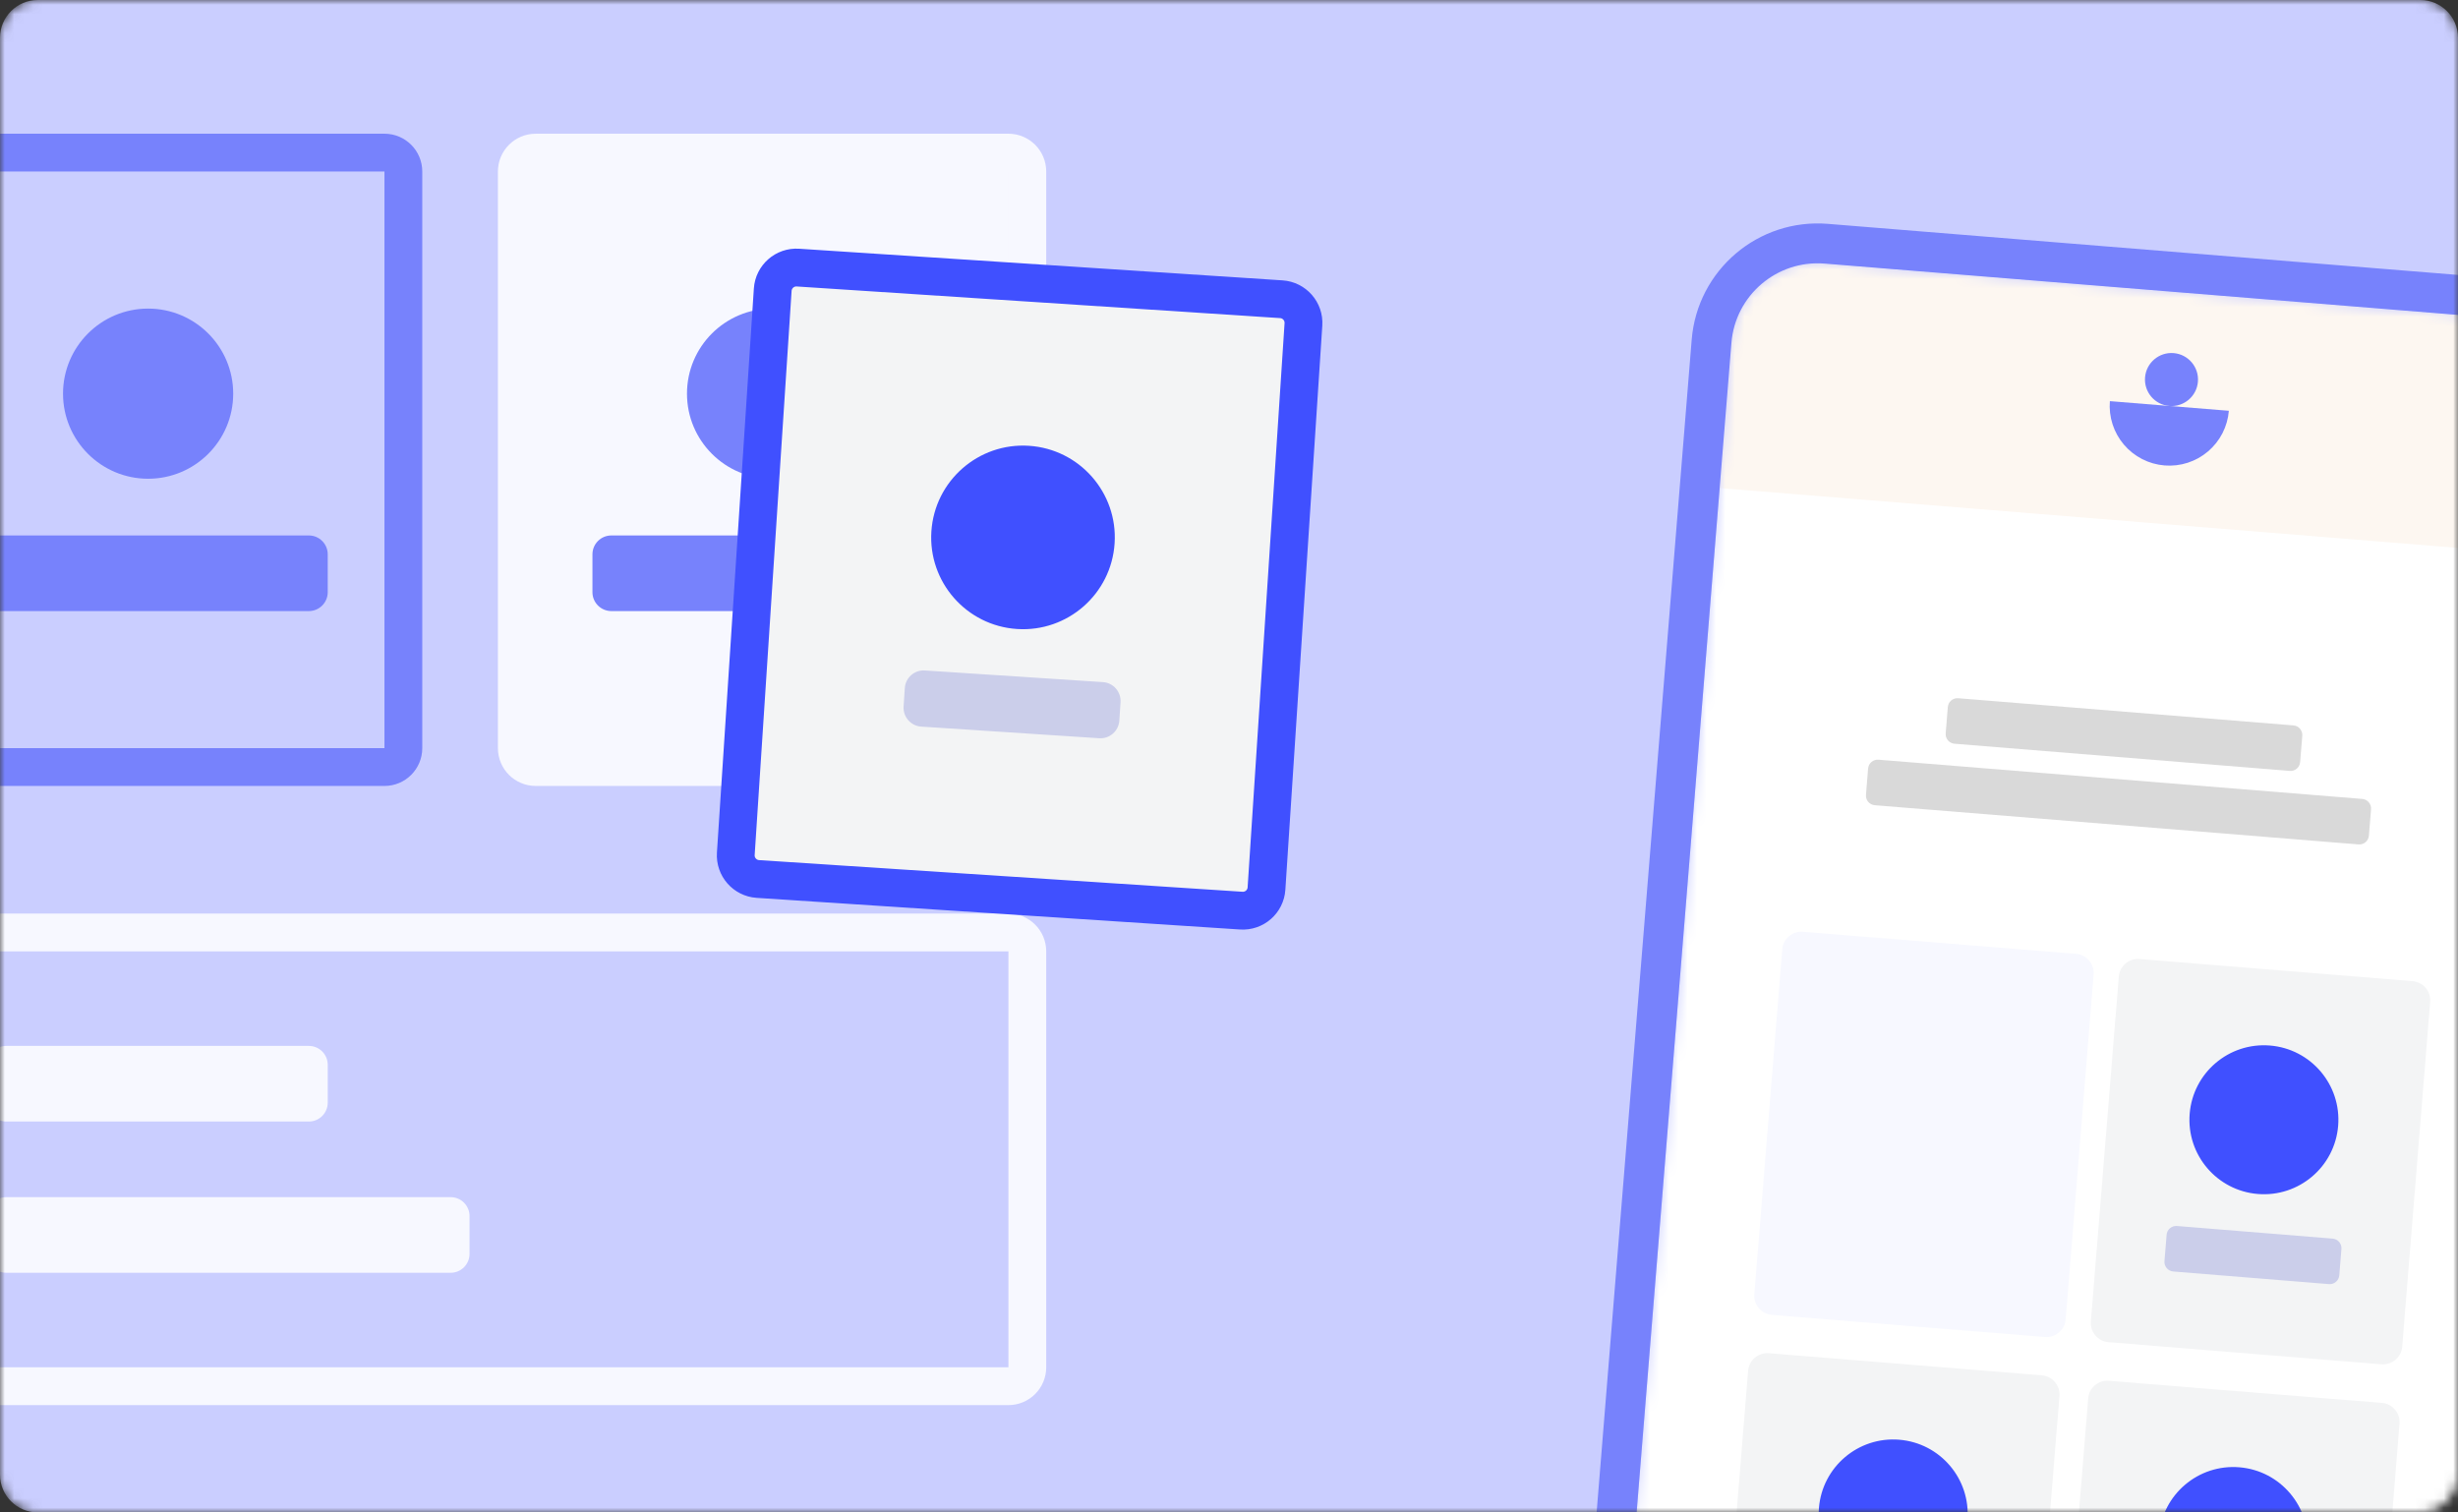 <svg width="260" height="160" viewBox="0 0 260 160" fill="none" xmlns="http://www.w3.org/2000/svg">
<rect x="0" y="0" width="260" height="160" fill="#333333" stroke="none"/>
<g clip-path="url(#clip0_471_49)">
<mask id="mask0_471_49" style="mask-type:luminance" maskUnits="userSpaceOnUse" x="0" y="0" width="260" height="160">
<path d="M256 0H4C1.791 0 0 1.791 0 4V156C0 158.209 1.791 160 4 160H256C258.209 160 260 158.209 260 156V4C260 1.791 258.209 0 256 0Z" fill="white"/>
</mask>
<g mask="url(#mask0_471_49)">
<path d="M256 0H4C1.791 0 0 1.791 0 4V156C0 158.209 1.791 160 4 160H256C258.209 160 260 158.209 260 156V4C260 1.791 258.209 0 256 0Z" fill="#CACEFF"/>
<mask id="mask1_471_49" style="mask-type:luminance" maskUnits="userSpaceOnUse" x="168" y="27" width="105" height="201">
<path d="M264.358 33.668L193.007 27.884C187.969 27.476 183.555 31.229 183.146 36.266L168.953 211.376C168.544 216.413 172.297 220.828 177.334 221.236L248.686 227.02C253.723 227.428 258.138 223.675 258.546 218.638L272.74 43.528C273.148 38.491 269.396 34.076 264.358 33.668Z" fill="white"/>
</mask>
<g mask="url(#mask1_471_49)">
<path d="M264.358 33.668L193.007 27.884C187.969 27.476 183.555 31.229 183.146 36.266L168.953 211.376C168.544 216.413 172.297 220.828 177.334 221.236L248.686 227.02C253.723 227.428 258.138 223.675 258.546 218.638L272.74 43.528C273.148 38.491 269.396 34.076 264.358 33.668Z" fill="white"/>
<path d="M242.597 76.74L207.13 73.865C206.571 73.82 206.08 74.236 206.035 74.796L205.809 77.583C205.764 78.142 206.18 78.633 206.74 78.678L242.207 81.553C242.766 81.598 243.257 81.181 243.302 80.622L243.528 77.835C243.573 77.275 243.156 76.785 242.597 76.74Z" fill="#D9D9D9"/>
<path d="M249.871 84.517L198.698 80.369C198.138 80.324 197.648 80.741 197.602 81.3L197.377 84.087C197.331 84.647 197.748 85.137 198.308 85.183L249.481 89.33C250.04 89.376 250.531 88.959 250.576 88.399L250.802 85.613C250.847 85.053 250.43 84.562 249.871 84.517Z" fill="#D9D9D9"/>
<path d="M255.193 103.794L226.314 101.453C225.194 101.362 224.213 102.196 224.123 103.315L221.166 139.795C221.075 140.914 221.909 141.895 223.028 141.986L251.908 144.327C253.027 144.418 254.008 143.584 254.099 142.465L257.056 105.985C257.146 104.866 256.313 103.885 255.193 103.794Z" fill="#F3F4F5"/>
<path d="M238.833 126.31C243.171 126.662 246.972 123.431 247.323 119.094C247.675 114.756 244.444 110.955 240.106 110.604C235.769 110.252 231.968 113.483 231.617 117.821C231.265 122.158 234.496 125.959 238.833 126.31Z" fill="#4050FF"/>
<path d="M246.739 131.031L230.272 129.696C229.712 129.651 229.222 130.067 229.177 130.627L228.951 133.414C228.905 133.973 229.322 134.464 229.882 134.509L246.348 135.844C246.908 135.889 247.399 135.472 247.444 134.913L247.67 132.126C247.715 131.566 247.298 131.076 246.739 131.031Z" fill="#CBCEEA"/>
<path d="M219.594 100.908L190.714 98.568C189.595 98.477 188.614 99.311 188.523 100.43L185.567 136.91C185.476 138.029 186.31 139.01 187.429 139.101L216.309 141.441C217.428 141.532 218.409 140.698 218.5 139.579L221.457 103.099C221.547 101.98 220.713 100.999 219.594 100.908Z" fill="#F7F8FF"/>
<path d="M215.98 145.495L187.1 143.154C185.981 143.064 185 143.897 184.909 145.017L181.953 181.496C181.862 182.616 182.696 183.596 183.815 183.687L212.695 186.028C213.814 186.119 214.795 185.285 214.886 184.166L217.843 147.686C217.933 146.567 217.099 145.586 215.98 145.495Z" fill="#F3F4F5"/>
<path d="M199.62 168.011C203.957 168.363 207.758 165.132 208.11 160.795C208.462 156.457 205.231 152.656 200.893 152.305C196.556 151.953 192.755 155.184 192.403 159.521C192.052 163.859 195.283 167.66 199.62 168.011Z" fill="#4050FF"/>
<path d="M251.953 148.411L223.074 146.07C221.954 145.98 220.973 146.813 220.883 147.933L217.926 184.412C217.835 185.532 218.669 186.513 219.788 186.603L248.668 188.944C249.787 189.035 250.768 188.201 250.859 187.082L253.816 150.602C253.906 149.483 253.073 148.502 251.953 148.411Z" fill="#F3F4F5"/>
<path d="M235.593 170.927C239.93 171.279 243.731 168.048 244.083 163.711C244.434 159.373 241.203 155.572 236.866 155.221C232.529 154.869 228.728 158.1 228.376 162.438C228.025 166.775 231.256 170.576 235.593 170.927Z" fill="#4050FF"/>
<path d="M273.469 34.424L183.823 27.158L181.839 51.627L271.486 58.894L273.469 34.424Z" fill="#FDF7F1"/>
<path d="M223.177 42.437C223.11 43.263 223.206 44.095 223.461 44.884C223.715 45.673 224.122 46.404 224.659 47.035C225.196 47.667 225.852 48.187 226.59 48.565C227.328 48.943 228.133 49.172 228.959 49.239C229.786 49.306 230.617 49.209 231.406 48.955C232.195 48.7 232.926 48.293 233.558 47.756C234.189 47.219 234.709 46.563 235.087 45.825C235.465 45.087 235.694 44.282 235.761 43.456L229.469 42.947L223.177 42.437Z" fill="#7782FC"/>
<path d="M229.467 42.947C231.012 43.072 232.365 41.921 232.49 40.377C232.615 38.832 231.464 37.479 229.92 37.354C228.376 37.229 227.022 38.379 226.897 39.924C226.772 41.468 227.923 42.822 229.467 42.947Z" fill="#7782FC"/>
</g>
<path d="M264.529 31.566L193.177 25.783C186.979 25.28 181.547 29.898 181.045 36.096L166.851 211.205C166.349 217.404 170.966 222.835 177.164 223.338L248.516 229.121C254.714 229.624 260.146 225.006 260.648 218.808L274.842 43.699C275.344 37.501 270.727 32.069 264.529 31.566Z" stroke="#7782FC" stroke-width="4.217"/>
<path d="M40.667 16.145H-9.333C-10.438 16.145 -11.333 17.04 -11.333 18.145V79.145C-11.333 80.25 -10.438 81.145 -9.333 81.145H40.667C41.772 81.145 42.667 80.25 42.667 79.145V18.145C42.667 17.04 41.772 16.145 40.667 16.145Z" stroke="#7782FC" stroke-width="4"/>
<path d="M15.667 50.645C20.638 50.645 24.667 46.616 24.667 41.645C24.667 36.675 20.638 32.645 15.667 32.645C10.697 32.645 6.667 36.675 6.667 41.645C6.667 46.616 10.697 50.645 15.667 50.645Z" fill="#7782FC"/>
<path d="M32.667 56.645H-1.333C-2.438 56.645 -3.333 57.54 -3.333 58.645V62.645C-3.333 63.75 -2.438 64.645 -1.333 64.645H32.667C33.772 64.645 34.667 63.75 34.667 62.645V58.645C34.667 57.54 33.772 56.645 32.667 56.645Z" fill="#7782FC"/>
<path d="M106.667 16.145H56.667C55.562 16.145 54.667 17.04 54.667 18.145V79.145C54.667 80.25 55.562 81.145 56.667 81.145H106.667C107.772 81.145 108.667 80.25 108.667 79.145V18.145C108.667 17.04 107.772 16.145 106.667 16.145Z" fill="#F7F8FF"/>
<path d="M106.667 16.145H56.667C55.562 16.145 54.667 17.04 54.667 18.145V79.145C54.667 80.25 55.562 81.145 56.667 81.145H106.667C107.772 81.145 108.667 80.25 108.667 79.145V18.145C108.667 17.04 107.772 16.145 106.667 16.145Z" stroke="#F7F8FF" stroke-width="4"/>
<path d="M81.667 50.645C86.638 50.645 90.667 46.616 90.667 41.645C90.667 36.675 86.638 32.645 81.667 32.645C76.696 32.645 72.667 36.675 72.667 41.645C72.667 46.616 76.696 50.645 81.667 50.645Z" fill="#7782FC"/>
<path d="M98.667 56.645H64.667C63.562 56.645 62.667 57.54 62.667 58.645V62.645C62.667 63.75 63.562 64.645 64.667 64.645H98.667C99.772 64.645 100.667 63.75 100.667 62.645V58.645C100.667 57.54 99.772 56.645 98.667 56.645Z" fill="#7782FC"/>
<path d="M106.667 98.645H-9.333C-10.438 98.645 -11.333 99.54 -11.333 100.645V144.645C-11.333 145.75 -10.438 146.645 -9.333 146.645H106.667C107.772 146.645 108.667 145.75 108.667 144.645V100.645C108.667 99.54 107.772 98.645 106.667 98.645Z" stroke="#F7F8FF" stroke-width="4"/>
<path d="M32.667 110.645H0.667C-0.438 110.645 -1.333 111.54 -1.333 112.645V116.645C-1.333 117.75 -0.438 118.645 0.667 118.645H32.667C33.772 118.645 34.667 117.75 34.667 116.645V112.645C34.667 111.54 33.772 110.645 32.667 110.645Z" fill="#F7F8FF"/>
<path d="M47.667 126.645H0.667C-0.438 126.645 -1.333 127.54 -1.333 128.645V132.645C-1.333 133.75 -0.438 134.645 0.667 134.645H47.667C48.772 134.645 49.667 133.75 49.667 132.645V128.645C49.667 127.54 48.772 126.645 47.667 126.645Z" fill="#F7F8FF"/>
<path d="M135.536 31.656L84.402 28.309C83.02 28.218 81.828 29.265 81.737 30.646L77.831 90.322C77.74 91.703 78.787 92.896 80.168 92.987L131.302 96.334C132.683 96.424 133.876 95.378 133.966 93.997L137.873 34.321C137.963 32.939 136.917 31.747 135.536 31.656Z" fill="#F3F4F5"/>
<path d="M135.536 31.656L84.402 28.309C83.02 28.218 81.828 29.265 81.737 30.646L77.831 90.322C77.74 91.703 78.787 92.896 80.168 92.987L131.302 96.334C132.683 96.424 133.876 95.378 133.966 93.997L137.873 34.321C137.963 32.939 136.917 31.747 135.536 31.656Z" stroke="#4050FF" stroke-width="4"/>
<path d="M107.576 66.541C112.927 66.892 117.55 62.837 117.9 57.485C118.251 52.133 114.196 47.511 108.844 47.16C103.492 46.81 98.87 50.865 98.519 56.217C98.169 61.568 102.224 66.191 107.576 66.541Z" fill="#4050FF"/>
<path d="M116.662 72.159L97.834 70.927C96.732 70.854 95.78 71.689 95.708 72.792L95.58 74.739C95.508 75.842 96.343 76.794 97.445 76.866L116.273 78.098C117.375 78.171 118.327 77.335 118.4 76.233L118.527 74.285C118.599 73.183 117.764 72.231 116.662 72.159Z" fill="#CBCEEA"/>
</g>
</g>
<defs>
<clipPath id="clip0_471_49">
<rect width="260" height="160" fill="white"/>
</clipPath>
</defs>
</svg>
